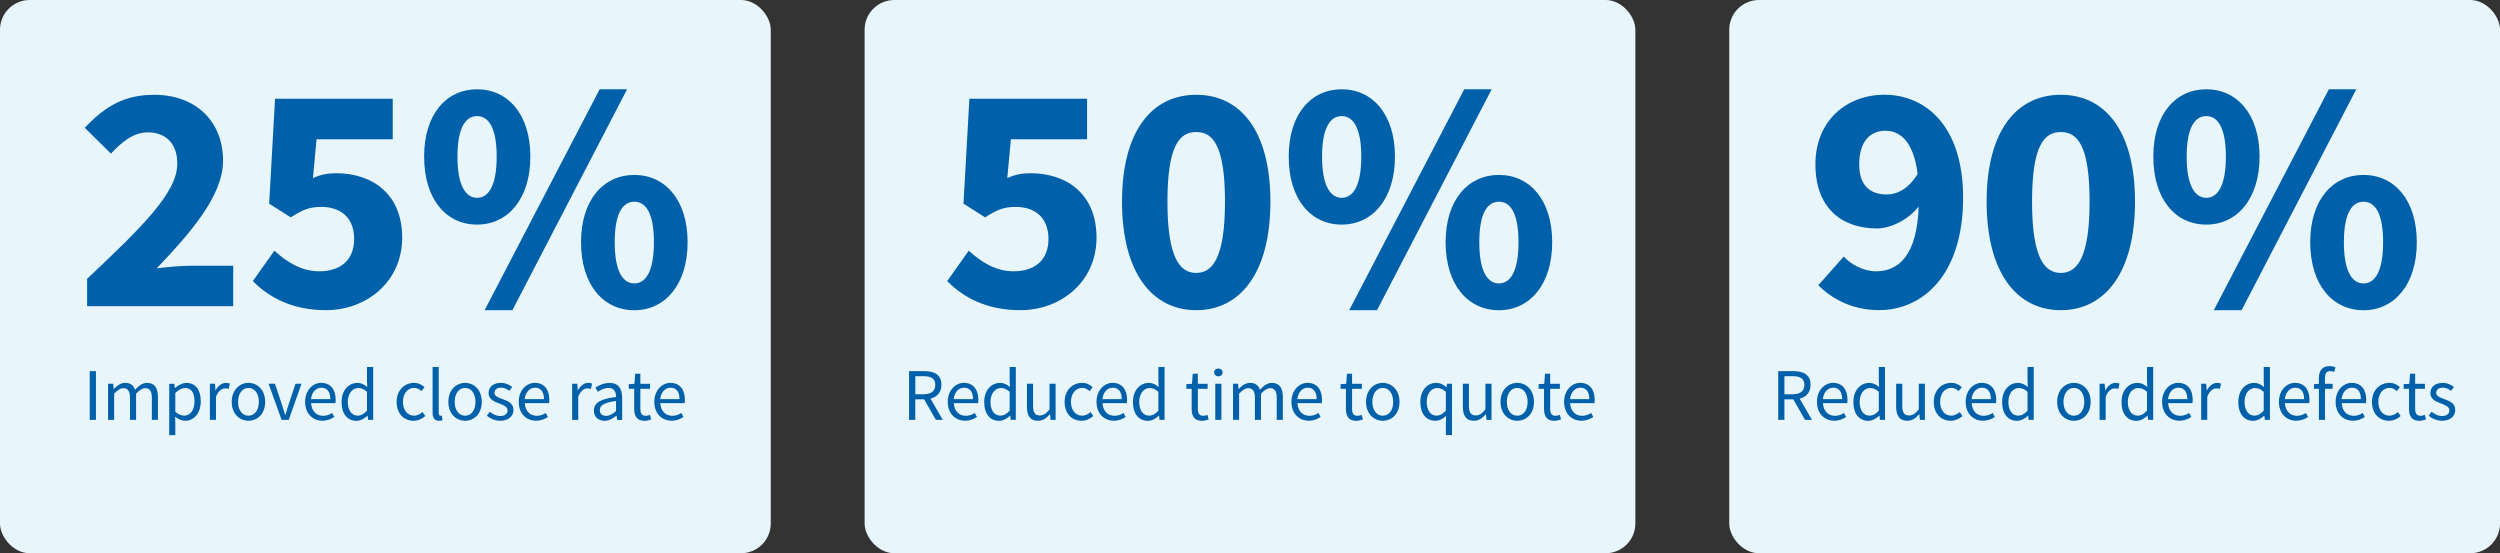<?xml version="1.0" encoding="UTF-8"?><svg id="Layer_1" xmlns="http://www.w3.org/2000/svg" viewBox="0 0 504.8 111.71"><rect x="0" y="0" width="504.8" height="111.71" fill="#333333" stroke="none"/><defs><style>.cls-1{fill:#0060a9;}.cls-2{fill:#e8f6fb;}</style></defs><rect class="cls-2" width="155.63" height="111.71" rx="6" ry="6"/><g><path class="cls-1" d="M17.59,56.3c10.69-10.1,18.21-17.29,18.21-23.23,0-4.09-2.31-6.34-5.94-6.34-3.04,0-5.35,2.05-7.46,4.29l-5.28-5.21c4.16-4.42,8.05-6.67,14.06-6.67,8.25,0,13.86,5.28,13.86,13.33,0,7.06-6.6,14.58-13.4,21.71,2.11-.26,5.02-.53,7-.53h8.45v8.18H17.59v-5.54Z"/><path class="cls-1" d="M55.41,50.62c2.51,2.31,5.48,4.16,9.04,4.16,4.29,0,7.06-2.24,7.06-6.53s-2.71-6.47-6.6-6.47c-2.44,0-3.7,.53-6.2,2.11l-4.36-2.77,1.19-21.18h23.76v8.18h-15.38l-.73,7.85c1.58-.73,2.97-.99,4.69-.99,7.19,0,13.33,4.09,13.33,13s-7.19,14.65-15.38,14.65c-6.86,0-11.48-2.57-14.78-5.87l4.36-6.14Z"/><path class="cls-1" d="M85.64,31.62c0-8.58,4.49-13.59,10.69-13.59s10.76,5.02,10.76,13.59-4.55,13.73-10.76,13.73-10.69-5.08-10.69-13.73Zm14.65,0c0-6.07-1.78-8.18-3.96-8.18s-3.96,2.11-3.96,8.18,1.78,8.32,3.96,8.32,3.96-2.18,3.96-8.32Zm-2.44,31.02l23.23-44.61h5.54l-23.16,44.61h-5.61Zm19.47-13.73c0-8.58,4.55-13.59,10.76-13.59s10.76,5.02,10.76,13.59-4.55,13.73-10.76,13.73-10.76-5.08-10.76-13.73Zm14.72,0c0-6.14-1.78-8.18-3.96-8.18s-3.96,2.05-3.96,8.18,1.78,8.32,3.96,8.32,3.96-2.18,3.96-8.32Z"/></g><g><path class="cls-1" d="M18.12,74.94h1.25v9.84h-1.25v-9.84Z"/><path class="cls-1" d="M21.84,77.49h1.02l.1,1.05h.04c.63-.69,1.4-1.23,2.26-1.23,1.11,0,1.71,.52,2.01,1.4,.77-.83,1.52-1.4,2.4-1.4,1.5,0,2.22,.99,2.22,2.85v4.62h-1.23v-4.45c0-1.37-.44-1.95-1.35-1.95-.57,0-1.15,.38-1.83,1.12v5.28h-1.23v-4.45c0-1.37-.44-1.95-1.37-1.95-.54,0-1.15,.38-1.83,1.12v5.28h-1.23v-7.29Z"/><path class="cls-1" d="M35.4,85.4v2.46h-1.23v-10.36h1.02l.11,.84h.04c.66-.56,1.47-1.02,2.32-1.02,1.88,0,2.88,1.46,2.88,3.72,0,2.48-1.48,3.93-3.15,3.93-.67,0-1.35-.31-2.02-.84l.03,1.27Zm1.79-1.47c1.2,0,2.08-1.09,2.08-2.9,0-1.6-.54-2.68-1.92-2.68-.62,0-1.23,.34-1.95,.99v3.82c.66,.56,1.31,.77,1.79,.77Z"/><path class="cls-1" d="M42.39,77.49h1.02l.1,1.32h.04c.5-.92,1.25-1.5,2.07-1.5,.31,0,.54,.04,.78,.15l-.24,1.08c-.24-.08-.4-.12-.7-.12-.62,0-1.35,.45-1.85,1.68v4.68h-1.23v-7.29Z"/><path class="cls-1" d="M50.17,77.31c1.78,0,3.37,1.4,3.37,3.84s-1.59,3.81-3.37,3.81-3.38-1.4-3.38-3.81,1.59-3.84,3.38-3.84Zm0,6.63c1.26,0,2.1-1.12,2.1-2.79s-.84-2.82-2.1-2.82-2.1,1.14-2.1,2.82,.85,2.79,2.1,2.79Z"/><path class="cls-1" d="M54.25,77.49h1.27l1.38,4.14c.21,.72,.45,1.46,.67,2.15h.06c.21-.69,.45-1.42,.66-2.15l1.38-4.14h1.21l-2.58,7.29h-1.44l-2.62-7.29Z"/><path class="cls-1" d="M64.87,77.31c1.86,0,2.91,1.33,2.91,3.42,0,.25-.02,.5-.04,.67h-4.92c.09,1.58,1.04,2.56,2.43,2.56,.69,0,1.28-.23,1.81-.57l.44,.81c-.63,.4-1.41,.75-2.4,.75-1.95,0-3.49-1.43-3.49-3.81s1.6-3.84,3.27-3.84Zm1.83,3.28c0-1.48-.66-2.31-1.8-2.31-1.02,0-1.95,.84-2.1,2.31h3.9Z"/><path class="cls-1" d="M72.12,77.31c.84,0,1.39,.31,2.04,.84l-.06-1.24v-2.81h1.25v10.68h-1.02l-.1-.85h-.04c-.57,.56-1.35,1.04-2.21,1.04-1.83,0-3.01-1.38-3.01-3.81s1.5-3.84,3.17-3.84Zm.12,6.61c.68,0,1.26-.33,1.86-1v-3.81c-.61-.55-1.17-.76-1.77-.76-1.17,0-2.1,1.12-2.1,2.79s.73,2.79,2.01,2.79Z"/><path class="cls-1" d="M83.59,77.31c.96,0,1.63,.4,2.13,.87l-.61,.79c-.44-.38-.89-.65-1.47-.65-1.32,0-2.28,1.14-2.28,2.82s.92,2.79,2.25,2.79c.69,0,1.27-.35,1.71-.73l.56,.81c-.66,.58-1.5,.95-2.37,.95-1.94,0-3.42-1.4-3.42-3.81s1.63-3.84,3.51-3.84Z"/><path class="cls-1" d="M87.36,74.1h1.23v9.3c0,.39,.17,.54,.34,.54,.08,0,.14,0,.27-.03l.16,.93c-.16,.07-.37,.12-.7,.12-.93,0-1.31-.58-1.31-1.65v-9.21Z"/><path class="cls-1" d="M93.91,77.31c1.78,0,3.37,1.4,3.37,3.84s-1.59,3.81-3.37,3.81-3.38-1.4-3.38-3.81,1.59-3.84,3.38-3.84Zm0,6.63c1.26,0,2.1-1.12,2.1-2.79s-.84-2.82-2.1-2.82-2.1,1.14-2.1,2.82,.85,2.79,2.1,2.79Z"/><path class="cls-1" d="M98.9,83.13c.63,.51,1.28,.87,2.15,.87,.96,0,1.44-.51,1.44-1.14,0-.75-.87-1.08-1.67-1.38-1.03-.38-2.17-.87-2.17-2.1s.93-2.07,2.5-2.07c.92,0,1.71,.38,2.27,.83l-.58,.78c-.5-.38-1.02-.65-1.67-.65-.91,0-1.33,.5-1.33,1.05,0,.69,.79,.95,1.62,1.26,1.05,.39,2.22,.82,2.22,2.2,0,1.19-.94,2.18-2.67,2.18-1.03,0-2.02-.44-2.71-1.01l.61-.82Z"/><path class="cls-1" d="M108.01,77.31c1.86,0,2.91,1.33,2.91,3.42,0,.25-.01,.5-.04,.67h-4.92c.09,1.58,1.03,2.56,2.43,2.56,.69,0,1.27-.23,1.81-.57l.44,.81c-.63,.4-1.41,.75-2.4,.75-1.95,0-3.5-1.43-3.5-3.81s1.61-3.84,3.27-3.84Zm1.83,3.28c0-1.48-.66-2.31-1.8-2.31-1.02,0-1.95,.84-2.1,2.31h3.9Z"/><path class="cls-1" d="M115.54,77.49h1.02l.1,1.32h.04c.5-.92,1.25-1.5,2.07-1.5,.31,0,.54,.04,.78,.15l-.24,1.08c-.24-.08-.41-.12-.71-.12-.62,0-1.35,.45-1.84,1.68v4.68h-1.23v-7.29Z"/><path class="cls-1" d="M124.39,80.16c0-.93-.31-1.83-1.5-1.83-.85,0-1.6,.39-2.17,.78l-.49-.85c.67-.44,1.69-.94,2.86-.94,1.79,0,2.54,1.19,2.54,3v4.47h-1.02l-.1-.87h-.03c-.71,.57-1.51,1.05-2.42,1.05-1.23,0-2.14-.77-2.14-2.07,0-1.59,1.38-2.38,4.48-2.73Zm-1.99,3.81c.71,0,1.29-.34,1.99-.98v-2.02c-2.44,.3-3.27,.9-3.27,1.83,0,.83,.55,1.17,1.27,1.17Z"/><path class="cls-1" d="M128.05,78.5h-1.08v-.93l1.14-.07,.15-2.04h1.04v2.04h1.96v1h-1.96v4.05c0,.9,.29,1.41,1.12,1.41,.25,0,.58-.1,.83-.19l.24,.93c-.4,.13-.9,.27-1.35,.27-1.56,0-2.08-.99-2.08-2.43v-4.03Z"/><path class="cls-1" d="M135.38,77.31c1.86,0,2.91,1.33,2.91,3.42,0,.25-.02,.5-.04,.67h-4.92c.09,1.58,1.04,2.56,2.43,2.56,.69,0,1.28-.23,1.81-.57l.44,.81c-.63,.4-1.41,.75-2.4,.75-1.95,0-3.49-1.43-3.49-3.81s1.6-3.84,3.27-3.84Zm1.83,3.28c0-1.48-.66-2.31-1.8-2.31-1.02,0-1.95,.84-2.1,2.31h3.9Z"/></g><rect class="cls-2" x="174.58" width="155.63" height="111.71" rx="6" ry="6"/><g><path class="cls-1" d="M195.61,50.62c2.51,2.31,5.48,4.16,9.04,4.16,4.29,0,7.06-2.24,7.06-6.53s-2.71-6.47-6.6-6.47c-2.44,0-3.7,.53-6.2,2.11l-4.36-2.77,1.19-21.18h23.76v8.18h-15.38l-.73,7.85c1.58-.73,2.97-.99,4.69-.99,7.19,0,13.33,4.09,13.33,13s-7.19,14.65-15.38,14.65c-6.86,0-11.48-2.57-14.78-5.87l4.36-6.14Z"/><path class="cls-1" d="M226.56,40.72c0-14.25,6.01-21.58,14.98-21.58s14.98,7.33,14.98,21.58-6.01,21.91-14.98,21.91-14.98-7.66-14.98-21.91Zm20.79,0c0-11.48-2.51-14.06-5.81-14.06s-5.81,2.57-5.81,14.06,2.57,14.39,5.81,14.39,5.81-2.97,5.81-14.39Z"/><path class="cls-1" d="M260.22,31.62c0-8.58,4.49-13.59,10.69-13.59s10.76,5.02,10.76,13.59-4.55,13.73-10.76,13.73-10.69-5.08-10.69-13.73Zm14.65,0c0-6.07-1.78-8.18-3.96-8.18s-3.96,2.11-3.96,8.18,1.78,8.32,3.96,8.32,3.96-2.18,3.96-8.32Zm-2.44,31.02l23.23-44.61h5.54l-23.16,44.61h-5.61Zm19.47-13.73c0-8.58,4.55-13.59,10.76-13.59s10.76,5.02,10.76,13.59-4.55,13.73-10.76,13.73-10.76-5.08-10.76-13.73Zm14.72,0c0-6.14-1.78-8.18-3.96-8.18s-3.96,2.05-3.96,8.18,1.78,8.32,3.96,8.32,3.96-2.18,3.96-8.32Z"/></g><g><path class="cls-1" d="M188.97,84.78l-2.37-4.15h-1.79v4.15h-1.25v-9.84h3.08c2.01,0,3.45,.72,3.45,2.76,0,1.53-.87,2.46-2.21,2.79l2.49,4.29h-1.41Zm-4.15-5.17h1.65c1.53,0,2.38-.63,2.38-1.9s-.85-1.75-2.38-1.75h-1.65v3.66Z"/><path class="cls-1" d="M194.64,77.31c1.86,0,2.91,1.33,2.91,3.42,0,.25-.01,.5-.04,.67h-4.92c.09,1.58,1.03,2.56,2.43,2.56,.69,0,1.27-.23,1.81-.57l.44,.81c-.63,.4-1.41,.75-2.4,.75-1.95,0-3.5-1.43-3.5-3.81s1.61-3.84,3.27-3.84Zm1.83,3.28c0-1.48-.66-2.31-1.8-2.31-1.02,0-1.95,.84-2.1,2.31h3.9Z"/><path class="cls-1" d="M201.89,77.31c.84,0,1.4,.31,2.04,.84l-.06-1.24v-2.81h1.24v10.68h-1.02l-.1-.85h-.04c-.57,.56-1.35,1.04-2.21,1.04-1.83,0-3.01-1.38-3.01-3.81s1.5-3.84,3.16-3.84Zm.12,6.61c.67,0,1.26-.33,1.86-1v-3.81c-.62-.55-1.17-.76-1.77-.76-1.17,0-2.1,1.12-2.1,2.79s.73,2.79,2.01,2.79Z"/><path class="cls-1" d="M207.36,77.49h1.24v4.45c0,1.37,.4,1.95,1.36,1.95,.75,0,1.28-.38,1.96-1.23v-5.17h1.23v7.29h-1.02l-.1-1.14h-.04c-.68,.79-1.4,1.32-2.4,1.32-1.54,0-2.23-.99-2.23-2.85v-4.62Z"/><path class="cls-1" d="M218.49,77.31c.96,0,1.64,.4,2.13,.87l-.62,.79c-.44-.38-.88-.65-1.47-.65-1.32,0-2.28,1.14-2.28,2.82s.92,2.79,2.25,2.79c.69,0,1.27-.35,1.71-.73l.55,.81c-.66,.58-1.5,.95-2.37,.95-1.94,0-3.42-1.4-3.42-3.81s1.64-3.84,3.51-3.84Z"/><path class="cls-1" d="M224.67,77.31c1.86,0,2.91,1.33,2.91,3.42,0,.25-.02,.5-.04,.67h-4.92c.09,1.58,1.03,2.56,2.43,2.56,.69,0,1.27-.23,1.81-.57l.44,.81c-.63,.4-1.41,.75-2.4,.75-1.95,0-3.49-1.43-3.49-3.81s1.6-3.84,3.27-3.84Zm1.83,3.28c0-1.48-.66-2.31-1.8-2.31-1.02,0-1.95,.84-2.1,2.31h3.9Z"/><path class="cls-1" d="M231.92,77.31c.84,0,1.4,.31,2.04,.84l-.06-1.24v-2.81h1.25v10.68h-1.02l-.1-.85h-.04c-.57,.56-1.35,1.04-2.21,1.04-1.83,0-3.01-1.38-3.01-3.81s1.5-3.84,3.16-3.84Zm.12,6.61c.68,0,1.26-.33,1.86-1v-3.81c-.62-.55-1.17-.76-1.77-.76-1.17,0-2.1,1.12-2.1,2.79s.74,2.79,2.01,2.79Z"/><path class="cls-1" d="M240.63,78.5h-1.08v-.93l1.14-.07,.15-2.04h1.03v2.04h1.97v1h-1.97v4.05c0,.9,.29,1.41,1.12,1.41,.26,0,.58-.1,.82-.19l.24,.93c-.41,.13-.9,.27-1.35,.27-1.56,0-2.08-.99-2.08-2.43v-4.03Z"/><path class="cls-1" d="M245.16,75.2c0-.48,.38-.79,.86-.79s.85,.31,.85,.79-.38,.79-.85,.79-.86-.33-.86-.79Zm.23,2.29h1.23v7.29h-1.23v-7.29Z"/><path class="cls-1" d="M248.97,77.49h1.02l.1,1.05h.04c.63-.69,1.4-1.23,2.27-1.23,1.11,0,1.71,.52,2.01,1.4,.76-.83,1.51-1.4,2.4-1.4,1.5,0,2.22,.99,2.22,2.85v4.62h-1.23v-4.45c0-1.37-.43-1.95-1.35-1.95-.57,0-1.16,.38-1.83,1.12v5.28h-1.23v-4.45c0-1.37-.44-1.95-1.36-1.95-.54,0-1.16,.38-1.83,1.12v5.28h-1.23v-7.29Z"/><path class="cls-1" d="M264.03,77.31c1.86,0,2.91,1.33,2.91,3.42,0,.25-.02,.5-.04,.67h-4.92c.09,1.58,1.03,2.56,2.43,2.56,.69,0,1.27-.23,1.81-.57l.44,.81c-.63,.4-1.41,.75-2.4,.75-1.95,0-3.49-1.43-3.49-3.81s1.6-3.84,3.27-3.84Zm1.83,3.28c0-1.48-.66-2.31-1.8-2.31-1.02,0-1.95,.84-2.1,2.31h3.9Z"/><path class="cls-1" d="M271.77,78.5h-1.08v-.93l1.14-.07,.15-2.04h1.03v2.04h1.97v1h-1.97v4.05c0,.9,.29,1.41,1.12,1.41,.26,0,.58-.1,.83-.19l.24,.93c-.41,.13-.9,.27-1.35,.27-1.56,0-2.08-.99-2.08-2.43v-4.03Z"/><path class="cls-1" d="M279.21,77.31c1.79,0,3.38,1.4,3.38,3.84s-1.59,3.81-3.38,3.81-3.38-1.4-3.38-3.81,1.59-3.84,3.38-3.84Zm0,6.63c1.26,0,2.1-1.12,2.1-2.79s-.84-2.82-2.1-2.82-2.1,1.14-2.1,2.82,.85,2.79,2.1,2.79Z"/><path class="cls-1" d="M289.97,77.31c.84,0,1.42,.3,2.08,.87h.03l.12-.69h.99v10.36h-1.24v-2.59l.06-1.29c-.58,.54-1.35,.99-2.19,.99-1.83,0-3.02-1.38-3.02-3.81s1.5-3.84,3.17-3.84Zm.12,6.61c.67,0,1.26-.33,1.86-1v-3.81c-.61-.55-1.17-.76-1.77-.76-1.17,0-2.1,1.12-2.1,2.79s.73,2.79,2.01,2.79Z"/><path class="cls-1" d="M295.37,77.49h1.24v4.45c0,1.37,.41,1.95,1.37,1.95,.75,0,1.27-.38,1.96-1.23v-5.17h1.23v7.29h-1.02l-.1-1.14h-.04c-.68,.79-1.4,1.32-2.4,1.32-1.54,0-2.23-.99-2.23-2.85v-4.62Z"/><path class="cls-1" d="M306.36,77.31c1.79,0,3.38,1.4,3.38,3.84s-1.59,3.81-3.38,3.81-3.38-1.4-3.38-3.81,1.59-3.84,3.38-3.84Zm0,6.63c1.26,0,2.1-1.12,2.1-2.79s-.84-2.82-2.1-2.82-2.1,1.14-2.1,2.82,.85,2.79,2.1,2.79Z"/><path class="cls-1" d="M311.76,78.5h-1.08v-.93l1.14-.07,.15-2.04h1.04v2.04h1.96v1h-1.96v4.05c0,.9,.29,1.41,1.12,1.41,.26,0,.58-.1,.83-.19l.24,.93c-.41,.13-.9,.27-1.35,.27-1.56,0-2.08-.99-2.08-2.43v-4.03Z"/><path class="cls-1" d="M319.09,77.31c1.86,0,2.91,1.33,2.91,3.42,0,.25-.01,.5-.04,.67h-4.92c.09,1.58,1.04,2.56,2.43,2.56,.69,0,1.28-.23,1.82-.57l.43,.81c-.63,.4-1.41,.75-2.4,.75-1.95,0-3.5-1.43-3.5-3.81s1.61-3.84,3.27-3.84Zm1.83,3.28c0-1.48-.66-2.31-1.8-2.31-1.02,0-1.95,.84-2.1,2.31h3.9Z"/></g><rect class="cls-2" x="349.17" width="155.63" height="111.71" rx="6" ry="6"/><g><path class="cls-1" d="M372.3,51.81c1.39,1.58,4.03,2.97,6.47,2.97,4.69,0,8.32-3.3,8.65-13.07-2.18,2.77-5.81,4.42-8.38,4.42-7.13,0-12.47-4.09-12.47-12.94s6.33-14.06,13.92-14.06c8.12,0,15.9,6.07,15.9,20.79,0,15.64-8.18,22.7-16.96,22.7-5.54,0-9.64-2.38-12.28-5.02l5.15-5.81Zm14.92-16.7c-.86-6.6-3.56-8.71-6.53-8.71s-5.28,2.05-5.28,6.8c0,4.42,2.38,6.07,5.54,6.07,2.11,0,4.42-1.12,6.27-4.16Z"/><path class="cls-1" d="M401.14,40.72c0-14.25,6.01-21.58,14.98-21.58s14.98,7.33,14.98,21.58-6.01,21.91-14.98,21.91-14.98-7.66-14.98-21.91Zm20.79,0c0-11.48-2.51-14.06-5.81-14.06s-5.81,2.57-5.81,14.06,2.57,14.39,5.81,14.39,5.81-2.97,5.81-14.39Z"/><path class="cls-1" d="M434.8,31.62c0-8.58,4.49-13.59,10.69-13.59s10.76,5.02,10.76,13.59-4.55,13.73-10.76,13.73-10.69-5.08-10.69-13.73Zm14.65,0c0-6.07-1.78-8.18-3.96-8.18s-3.96,2.11-3.96,8.18,1.78,8.32,3.96,8.32,3.96-2.18,3.96-8.32Zm-2.44,31.02l23.23-44.61h5.54l-23.16,44.61h-5.61Zm19.47-13.73c0-8.58,4.55-13.59,10.76-13.59s10.76,5.02,10.76,13.59-4.55,13.73-10.76,13.73-10.76-5.08-10.76-13.73Zm14.72,0c0-6.14-1.78-8.18-3.96-8.18s-3.96,2.05-3.96,8.18,1.78,8.32,3.96,8.32,3.96-2.18,3.96-8.32Z"/></g><g><path class="cls-1" d="M364.47,84.78l-2.37-4.15h-1.79v4.15h-1.25v-9.84h3.08c2.01,0,3.45,.72,3.45,2.76,0,1.53-.87,2.46-2.21,2.79l2.49,4.29h-1.41Zm-4.16-5.17h1.65c1.53,0,2.38-.63,2.38-1.9s-.86-1.75-2.38-1.75h-1.65v3.66Z"/><path class="cls-1" d="M370.14,77.31c1.86,0,2.91,1.33,2.91,3.42,0,.25-.02,.5-.04,.67h-4.92c.09,1.58,1.04,2.56,2.43,2.56,.69,0,1.28-.23,1.81-.57l.44,.81c-.63,.4-1.41,.75-2.4,.75-1.95,0-3.49-1.43-3.49-3.81s1.6-3.84,3.27-3.84Zm1.83,3.28c0-1.48-.66-2.31-1.8-2.31-1.02,0-1.95,.84-2.1,2.31h3.9Z"/><path class="cls-1" d="M377.39,77.31c.84,0,1.4,.31,2.04,.84l-.06-1.24v-2.81h1.25v10.68h-1.02l-.1-.85h-.04c-.57,.56-1.35,1.04-2.21,1.04-1.83,0-3.01-1.38-3.01-3.81s1.5-3.84,3.16-3.84Zm.12,6.61c.67,0,1.26-.33,1.86-1v-3.81c-.62-.55-1.17-.76-1.77-.76-1.17,0-2.1,1.12-2.1,2.79s.74,2.79,2.01,2.79Z"/><path class="cls-1" d="M382.86,77.49h1.25v4.45c0,1.37,.4,1.95,1.37,1.95,.75,0,1.27-.38,1.96-1.23v-5.17h1.23v7.29h-1.02l-.1-1.14h-.04c-.67,.79-1.4,1.32-2.4,1.32-1.54,0-2.24-.99-2.24-2.85v-4.62Z"/><path class="cls-1" d="M393.99,77.31c.96,0,1.63,.4,2.13,.87l-.62,.79c-.43-.38-.88-.65-1.47-.65-1.32,0-2.28,1.14-2.28,2.82s.92,2.79,2.25,2.79c.69,0,1.28-.35,1.71-.73l.55,.81c-.66,.58-1.5,.95-2.37,.95-1.94,0-3.42-1.4-3.42-3.81s1.63-3.84,3.51-3.84Z"/><path class="cls-1" d="M400.17,77.31c1.86,0,2.91,1.33,2.91,3.42,0,.25-.02,.5-.04,.67h-4.92c.09,1.58,1.04,2.56,2.43,2.56,.69,0,1.28-.23,1.81-.57l.44,.81c-.63,.4-1.41,.75-2.4,.75-1.95,0-3.49-1.43-3.49-3.81s1.6-3.84,3.27-3.84Zm1.83,3.28c0-1.48-.66-2.31-1.8-2.31-1.02,0-1.95,.84-2.1,2.31h3.9Z"/><path class="cls-1" d="M407.42,77.31c.84,0,1.39,.31,2.04,.84l-.06-1.24v-2.81h1.25v10.68h-1.02l-.1-.85h-.04c-.57,.56-1.35,1.04-2.21,1.04-1.83,0-3.01-1.38-3.01-3.81s1.5-3.84,3.17-3.84Zm.12,6.61c.67,0,1.26-.33,1.86-1v-3.81c-.62-.55-1.17-.76-1.77-.76-1.17,0-2.1,1.12-2.1,2.79s.73,2.79,2.01,2.79Z"/><path class="cls-1" d="M418.76,77.31c1.79,0,3.38,1.4,3.38,3.84s-1.59,3.81-3.38,3.81-3.38-1.4-3.38-3.81,1.59-3.84,3.38-3.84Zm0,6.63c1.26,0,2.1-1.12,2.1-2.79s-.84-2.82-2.1-2.82-2.1,1.14-2.1,2.82,.86,2.79,2.1,2.79Z"/><path class="cls-1" d="M423.95,77.49h1.02l.11,1.32h.04c.49-.92,1.24-1.5,2.07-1.5,.32,0,.54,.04,.78,.15l-.24,1.08c-.24-.08-.41-.12-.71-.12-.62,0-1.35,.45-1.84,1.68v4.68h-1.23v-7.29Z"/><path class="cls-1" d="M431.54,77.31c.84,0,1.4,.31,2.04,.84l-.06-1.24v-2.81h1.25v10.68h-1.02l-.1-.85h-.04c-.57,.56-1.35,1.04-2.21,1.04-1.83,0-3.02-1.38-3.02-3.81s1.5-3.84,3.17-3.84Zm.12,6.61c.67,0,1.26-.33,1.86-1v-3.81c-.62-.55-1.17-.76-1.77-.76-1.17,0-2.1,1.12-2.1,2.79s.73,2.79,2.01,2.79Z"/><path class="cls-1" d="M439.84,77.31c1.86,0,2.91,1.33,2.91,3.42,0,.25-.01,.5-.04,.67h-4.92c.09,1.58,1.04,2.56,2.43,2.56,.69,0,1.28-.23,1.82-.57l.43,.81c-.63,.4-1.41,.75-2.4,.75-1.95,0-3.5-1.43-3.5-3.81s1.61-3.84,3.27-3.84Zm1.83,3.28c0-1.48-.66-2.31-1.8-2.31-1.02,0-1.95,.84-2.1,2.31h3.9Z"/><path class="cls-1" d="M444.45,77.49h1.02l.11,1.32h.04c.5-.92,1.25-1.5,2.07-1.5,.31,0,.54,.04,.78,.15l-.24,1.08c-.24-.08-.4-.12-.7-.12-.62,0-1.35,.45-1.84,1.68v4.68h-1.23v-7.29Z"/><path class="cls-1" d="M455.11,77.31c.84,0,1.4,.31,2.04,.84l-.06-1.24v-2.81h1.25v10.68h-1.02l-.1-.85h-.04c-.57,.56-1.35,1.04-2.21,1.04-1.83,0-3.01-1.38-3.01-3.81s1.5-3.84,3.16-3.84Zm.12,6.61c.67,0,1.26-.33,1.86-1v-3.81c-.62-.55-1.17-.76-1.77-.76-1.17,0-2.1,1.12-2.1,2.79s.74,2.79,2.01,2.79Z"/><path class="cls-1" d="M463.42,77.31c1.86,0,2.91,1.33,2.91,3.42,0,.25-.02,.5-.04,.67h-4.92c.09,1.58,1.04,2.56,2.43,2.56,.69,0,1.28-.23,1.81-.57l.44,.81c-.63,.4-1.41,.75-2.4,.75-1.95,0-3.49-1.43-3.49-3.81s1.6-3.84,3.27-3.84Zm1.83,3.28c0-1.48-.66-2.31-1.8-2.31-1.02,0-1.95,.84-2.1,2.31h3.9Z"/><path class="cls-1" d="M471.31,75.11c-.27-.12-.56-.18-.83-.18-.69,0-1.02,.48-1.02,1.41v1.16h1.54v1h-1.54v6.28h-1.23v-6.28h-.99v-.93l.99-.07v-1.16c0-1.48,.68-2.41,2.13-2.41,.45,0,.89,.1,1.22,.24l-.27,.94Z"/><path class="cls-1" d="M474.88,77.31c1.86,0,2.91,1.33,2.91,3.42,0,.25-.01,.5-.04,.67h-4.92c.09,1.58,1.04,2.56,2.43,2.56,.69,0,1.28-.23,1.82-.57l.43,.81c-.63,.4-1.41,.75-2.4,.75-1.95,0-3.5-1.43-3.5-3.81s1.61-3.84,3.27-3.84Zm1.83,3.28c0-1.48-.66-2.31-1.8-2.31-1.02,0-1.95,.84-2.1,2.31h3.9Z"/><path class="cls-1" d="M482.46,77.31c.96,0,1.63,.4,2.13,.87l-.61,.79c-.44-.38-.89-.65-1.47-.65-1.32,0-2.28,1.14-2.28,2.82s.92,2.79,2.25,2.79c.69,0,1.27-.35,1.71-.73l.55,.81c-.66,.58-1.5,.95-2.37,.95-1.93,0-3.42-1.4-3.42-3.81s1.64-3.84,3.51-3.84Z"/><path class="cls-1" d="M486.43,78.5h-1.08v-.93l1.14-.07,.15-2.04h1.03v2.04h1.97v1h-1.97v4.05c0,.9,.29,1.41,1.12,1.41,.26,0,.59-.1,.83-.19l.24,.93c-.41,.13-.9,.27-1.35,.27-1.56,0-2.08-.99-2.08-2.43v-4.03Z"/><path class="cls-1" d="M490.99,83.13c.63,.51,1.27,.87,2.15,.87,.96,0,1.44-.51,1.44-1.14,0-.75-.87-1.08-1.67-1.38-1.04-.38-2.17-.87-2.17-2.1s.93-2.07,2.5-2.07c.92,0,1.71,.38,2.26,.83l-.58,.78c-.5-.38-1.02-.65-1.67-.65-.91,0-1.33,.5-1.33,1.05,0,.69,.8,.95,1.62,1.26,1.05,.39,2.22,.82,2.22,2.2,0,1.19-.94,2.18-2.67,2.18-1.03,0-2.02-.44-2.71-1.01l.62-.82Z"/></g></svg>